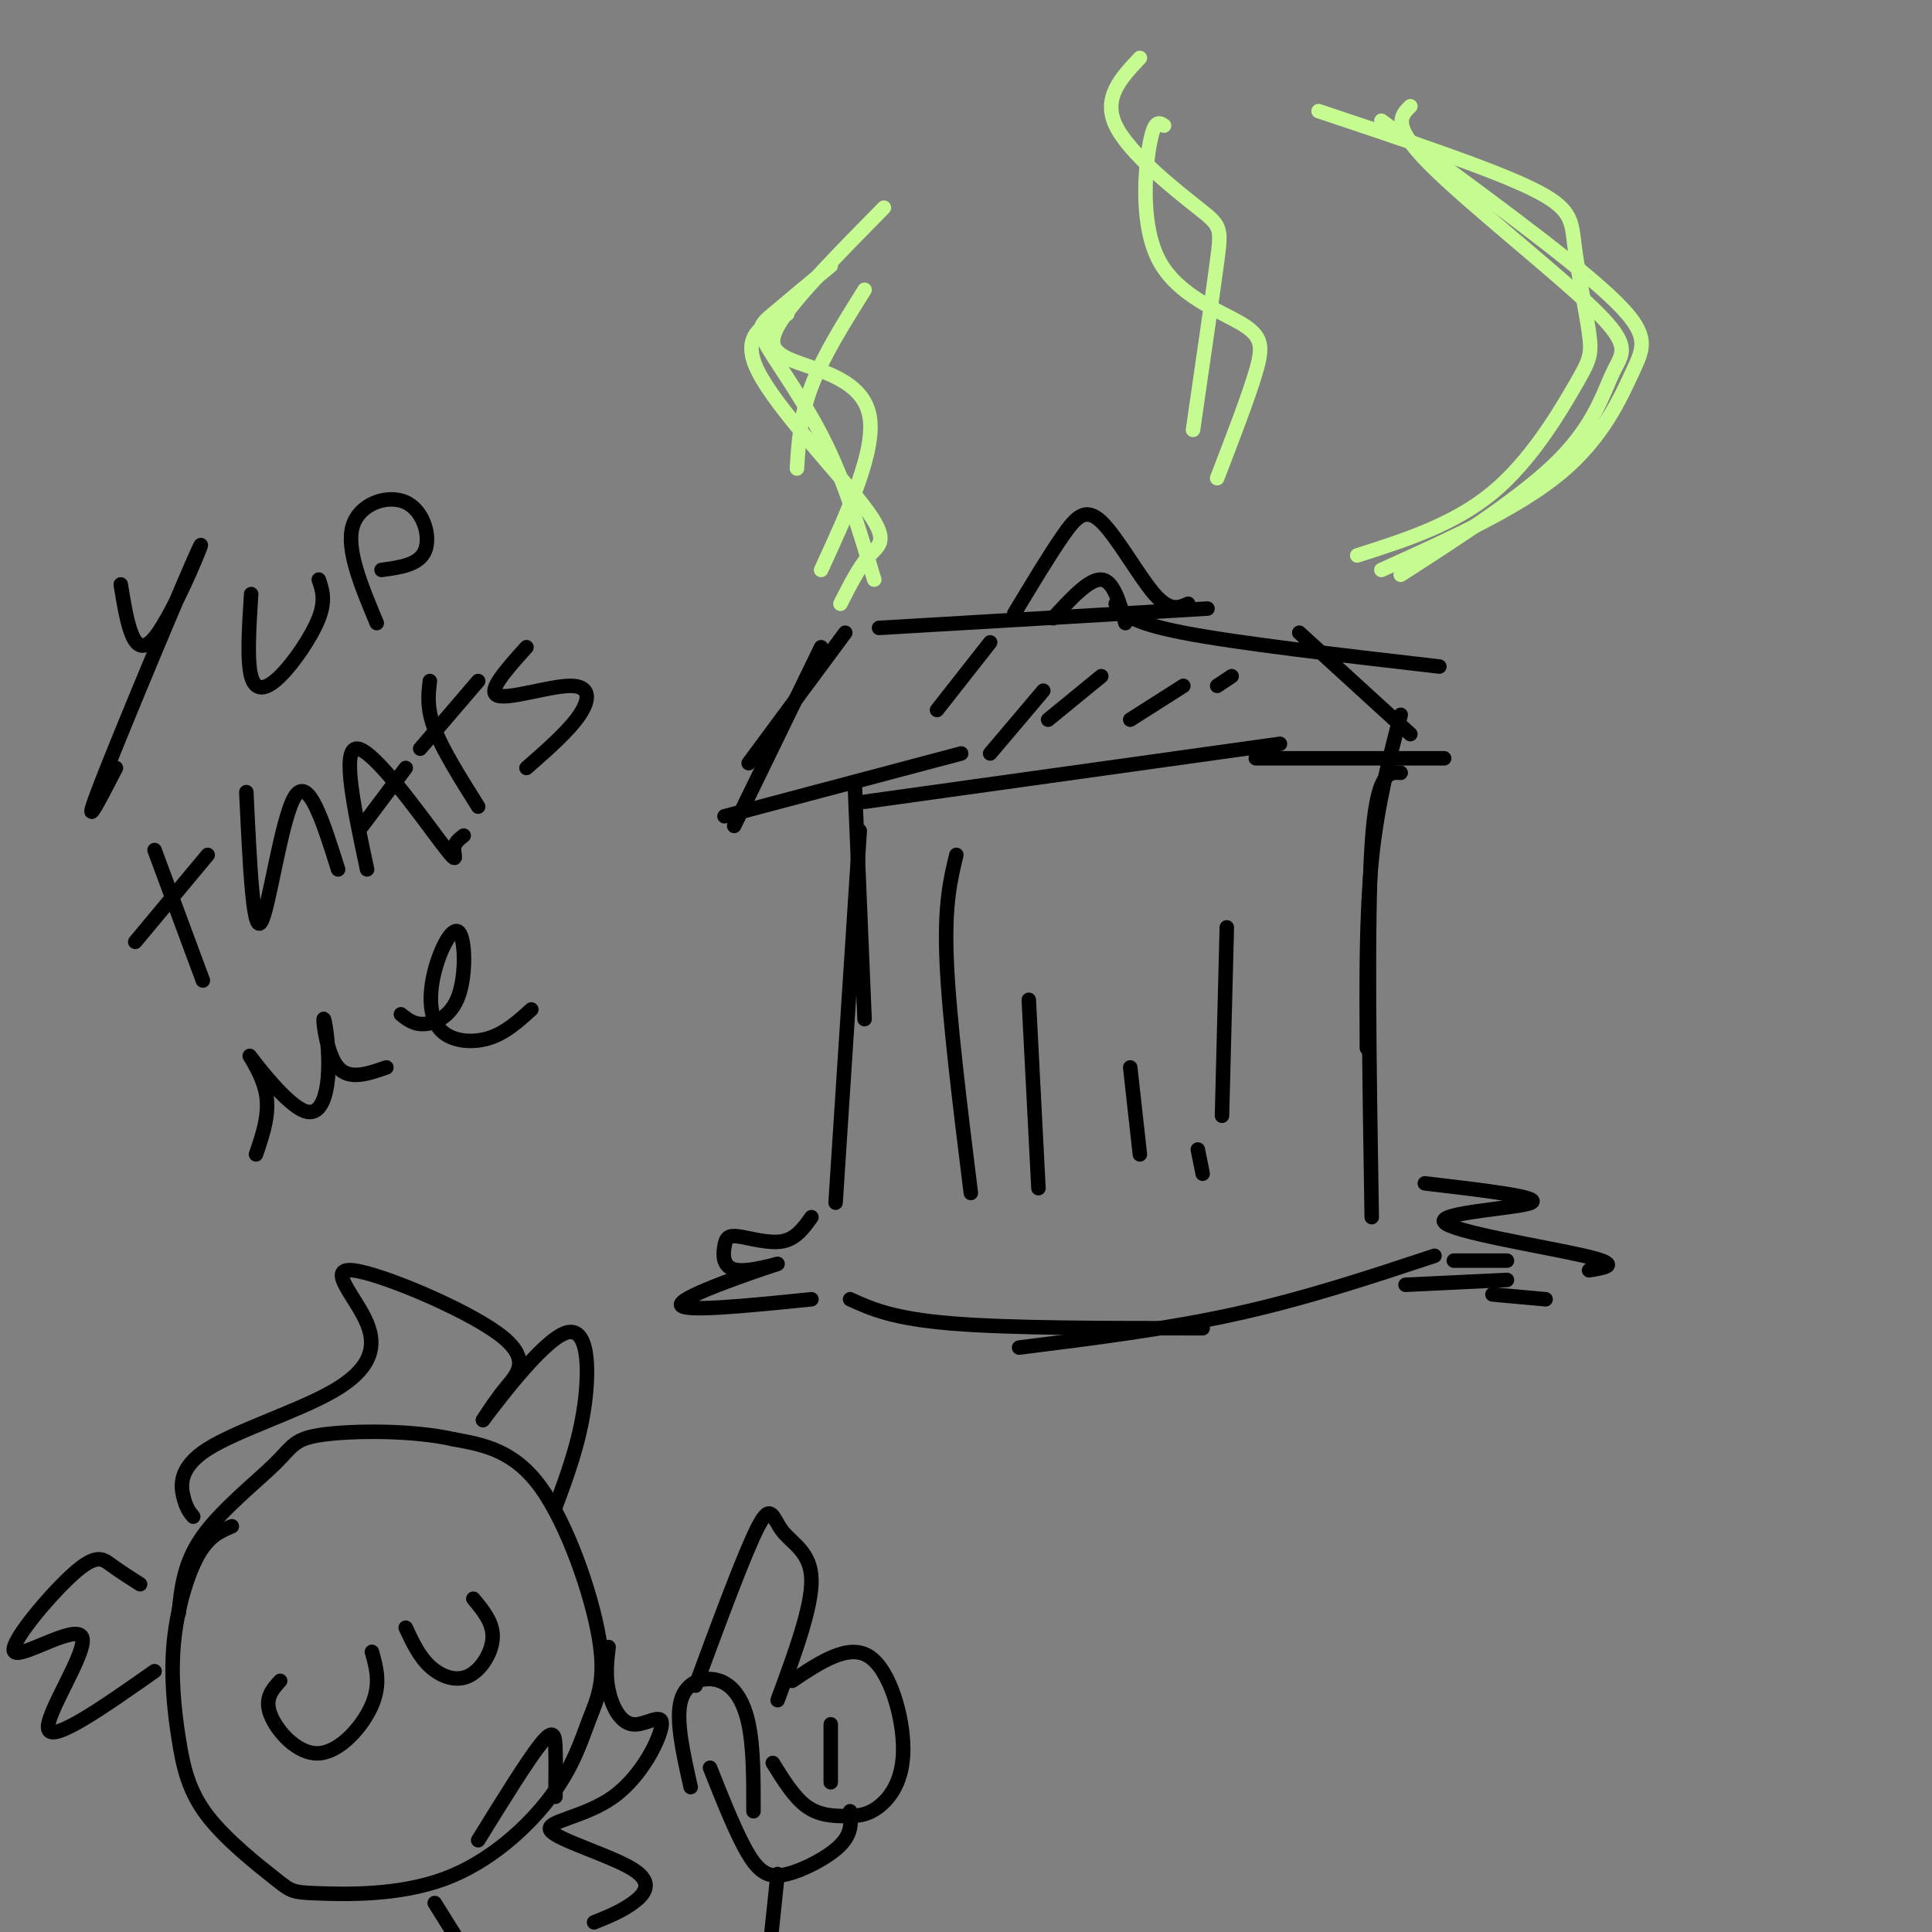 <svg viewBox='0 0 400 400' version='1.1' xmlns='http://www.w3.org/2000/svg' xmlns:xlink='http://www.w3.org/1999/xlink'><rect x="0" y="0" width="400" height="400" fill="#808080" stroke="none"/><g fill='none' stroke='rgb(0,0,0)' stroke-width='3' stroke-linecap='round' stroke-linejoin='round'><path d='M48,316c-2.382,1.001 -4.765,2.002 -7,6c-2.235,3.998 -4.324,10.994 -5,18c-0.676,7.006 0.061,14.023 1,20c0.939,5.977 2.081,10.914 6,16c3.919,5.086 10.616,10.322 14,13c3.384,2.678 3.455,2.799 9,3c5.545,0.201 16.565,0.483 26,-3c9.435,-3.483 17.285,-10.732 22,-17c4.715,-6.268 6.295,-11.556 8,-16c1.705,-4.444 3.536,-8.042 2,-17c-1.536,-8.958 -6.439,-23.274 -12,-31c-5.561,-7.726 -11.781,-8.863 -18,-10'/><path d='M94,298c-8.517,-1.949 -20.809,-1.821 -27,-1c-6.191,0.821 -6.282,2.337 -10,6c-3.718,3.663 -11.062,9.475 -15,15c-3.938,5.525 -4.469,10.762 -5,16'/><path d='M58,348c-1.649,1.821 -3.298,3.643 -2,7c1.298,3.357 5.542,8.250 10,8c4.458,-0.250 9.131,-5.643 11,-10c1.869,-4.357 0.935,-7.679 0,-11'/><path d='M84,337c1.381,2.964 2.762,5.929 5,8c2.238,2.071 5.333,3.250 8,2c2.667,-1.250 4.905,-4.929 5,-8c0.095,-3.071 -1.952,-5.536 -4,-8'/><path d='M99,381c5.156,-8.333 10.311,-16.667 13,-20c2.689,-3.333 2.911,-1.667 3,1c0.089,2.667 0.044,6.333 0,10'/><path d='M144,349c5.149,-13.911 10.298,-27.821 13,-33c2.702,-5.179 2.958,-1.625 5,1c2.042,2.625 5.869,4.321 6,10c0.131,5.679 -3.435,15.339 -7,25'/><path d='M164,348c5.861,-3.918 11.721,-7.835 16,-5c4.279,2.835 6.975,12.423 7,19c0.025,6.577 -2.622,10.144 -5,12c-2.378,1.856 -4.486,2.000 -7,2c-2.514,0.000 -5.432,-0.143 -8,-2c-2.568,-1.857 -4.784,-5.429 -7,-9'/><path d='M143,370c-1.577,-6.994 -3.155,-13.988 -2,-18c1.155,-4.012 5.042,-5.042 8,-4c2.958,1.042 4.988,4.155 6,9c1.012,4.845 1.006,11.423 1,18'/><path d='M176,375c0.208,2.268 0.417,4.536 -2,7c-2.417,2.464 -7.458,5.125 -11,6c-3.542,0.875 -5.583,-0.036 -8,-4c-2.417,-3.964 -5.208,-10.982 -8,-18'/><path d='M161,388c0.000,0.000 -2.000,19.000 -2,19'/><path d='M90,394c0.000,0.000 5.000,8.000 5,8'/><path d='M40,314c-0.703,-0.838 -1.406,-1.677 -2,-4c-0.594,-2.323 -1.079,-6.131 5,-10c6.079,-3.869 18.721,-7.801 26,-12c7.279,-4.199 9.196,-8.667 7,-14c-2.196,-5.333 -8.506,-11.533 -3,-11c5.506,0.533 22.829,7.797 30,13c7.171,5.203 4.192,8.344 2,11c-2.192,2.656 -3.596,4.828 -5,7'/><path d='M100,294c2.762,-3.631 12.167,-16.208 17,-18c4.833,-1.792 5.095,7.202 4,15c-1.095,7.798 -3.548,14.399 -6,21'/><path d='M29,328c-2.132,-1.362 -4.264,-2.723 -6,-4c-1.736,-1.277 -3.076,-2.469 -8,2c-4.924,4.469 -13.433,14.600 -12,16c1.433,1.400 12.809,-5.931 14,-3c1.191,2.931 -7.803,16.123 -7,19c0.803,2.877 11.401,-4.562 22,-12'/><path d='M126,341c-0.341,2.901 -0.682,5.801 0,9c0.682,3.199 2.386,6.695 5,7c2.614,0.305 6.138,-2.582 6,0c-0.138,2.582 -3.938,10.634 -10,15c-6.063,4.366 -14.388,5.047 -13,7c1.388,1.953 12.489,5.180 17,8c4.511,2.820 2.432,5.234 0,7c-2.432,1.766 -5.216,2.883 -8,4'/><path d='M175,131c0.000,0.000 -20.000,27.000 -20,27'/><path d='M170,134c0.000,0.000 -18.000,37.000 -18,37'/><path d='M150,169c0.000,0.000 49.000,-13.000 49,-13'/><path d='M179,166c0.000,0.000 86.000,-12.000 86,-12'/><path d='M182,130c0.000,0.000 68.000,-4.000 68,-4'/><path d='M231,125c1.417,1.917 2.833,3.833 14,6c11.167,2.167 32.083,4.583 53,7'/><path d='M269,131c0.000,0.000 23.000,21.000 23,21'/><path d='M260,157c0.000,0.000 39.000,0.000 39,0'/><path d='M210,127c3.607,-5.988 7.214,-11.976 10,-16c2.786,-4.024 4.750,-6.083 8,-3c3.250,3.083 7.786,11.310 11,15c3.214,3.690 5.107,2.845 7,2'/><path d='M218,128c3.750,-4.083 7.500,-8.167 10,-8c2.500,0.167 3.750,4.583 5,9'/><path d='M177,163c0.000,0.000 2.000,48.000 2,48'/><path d='M178,172c0.000,0.000 -5.000,77.000 -5,77'/><path d='M290,148c-2.417,9.250 -4.833,18.500 -6,30c-1.167,11.500 -1.083,25.250 -1,39'/><path d='M290,160c-2.500,-0.167 -5.000,-0.333 -6,15c-1.000,15.333 -0.500,46.167 0,77'/><path d='M176,269c4.417,2.000 8.833,4.000 21,5c12.167,1.000 32.083,1.000 52,1'/><path d='M211,279c15.333,-1.917 30.667,-3.833 45,-7c14.333,-3.167 27.667,-7.583 41,-12'/><path d='M168,252c-1.603,2.240 -3.206,4.479 -6,5c-2.794,0.521 -6.780,-0.678 -9,-1c-2.220,-0.322 -2.675,0.231 -3,2c-0.325,1.769 -0.520,4.752 3,5c3.520,0.248 10.755,-2.241 7,-1c-3.755,1.241 -18.502,6.212 -19,8c-0.498,1.788 13.251,0.394 27,-1'/><path d='M295,245c12.190,1.429 24.381,2.857 22,4c-2.381,1.143 -19.333,2.000 -18,4c1.333,2.000 20.952,5.143 29,7c8.048,1.857 4.524,2.429 1,3'/><path d='M301,261c0.000,0.000 11.000,0.000 11,0'/><path d='M291,266c0.000,0.000 21.000,-1.000 21,-1'/><path d='M309,268c0.000,0.000 11.000,1.000 11,1'/><path d='M198,177c-1.250,5.167 -2.500,10.333 -2,22c0.500,11.667 2.750,29.833 5,48'/><path d='M213,207c0.000,0.000 2.000,39.000 2,39'/><path d='M234,221c0.000,0.000 2.000,18.000 2,18'/><path d='M248,238c0.000,0.000 1.000,5.000 1,5'/><path d='M253,231c0.000,0.000 1.000,-39.000 1,-39'/><path d='M194,147c0.000,0.000 11.000,-14.000 11,-14'/><path d='M205,156c0.000,0.000 11.000,-13.000 11,-13'/><path d='M217,149c0.000,0.000 11.000,-9.000 11,-9'/><path d='M234,149c0.000,0.000 11.000,-7.000 11,-7'/><path d='M252,142c0.000,0.000 3.000,-2.000 3,-2'/><path d='M25,121c1.327,8.131 2.655,16.262 7,11c4.345,-5.262 11.708,-23.917 9,-18c-2.708,5.917 -15.488,36.405 -20,48c-4.512,11.595 -0.756,4.298 3,-3'/><path d='M52,123c-0.440,6.875 -0.881,13.750 0,17c0.881,3.250 3.083,2.875 6,0c2.917,-2.875 6.548,-8.250 8,-12c1.452,-3.750 0.726,-5.875 0,-8'/><path d='M78,129c-3.185,-7.613 -6.369,-15.226 -5,-20c1.369,-4.774 7.292,-6.708 11,-5c3.708,1.708 5.202,7.060 4,10c-1.202,2.940 -5.101,3.470 -9,4'/><path d='M32,176c0.000,0.000 10.000,27.000 10,27'/><path d='M28,195c0.000,0.000 15.000,-18.000 15,-18'/><path d='M51,164c0.689,14.622 1.378,29.244 3,27c1.622,-2.244 4.178,-21.356 7,-26c2.822,-4.644 5.911,5.178 9,15'/><path d='M76,180c-2.690,-12.637 -5.381,-25.274 -2,-25c3.381,0.274 12.833,13.458 17,19c4.167,5.542 3.048,3.440 3,2c-0.048,-1.440 0.976,-2.220 2,-3'/><path d='M75,171c0.000,0.000 9.000,-12.000 9,-12'/><path d='M89,141c-0.333,2.833 -0.667,5.667 1,10c1.667,4.333 5.333,10.167 9,16'/><path d='M87,155c0.000,0.000 12.000,-14.000 12,-14'/><path d='M109,134c-4.107,4.565 -8.214,9.131 -6,10c2.214,0.869 10.750,-1.958 15,-2c4.250,-0.042 4.214,2.702 2,6c-2.214,3.298 -6.607,7.149 -11,11'/><path d='M53,239c1.475,-4.322 2.951,-8.644 2,-13c-0.951,-4.356 -4.328,-8.744 -3,-7c1.328,1.744 7.361,9.622 11,11c3.639,1.378 4.883,-3.744 5,-9c0.117,-5.256 -0.891,-10.646 -1,-10c-0.109,0.646 0.683,7.327 3,10c2.317,2.673 6.158,1.336 10,0'/><path d='M83,210c1.359,1.090 2.717,2.179 5,2c2.283,-0.179 5.490,-1.627 7,-6c1.510,-4.373 1.325,-11.672 0,-13c-1.325,-1.328 -3.788,3.314 -5,8c-1.212,4.686 -1.172,9.415 1,12c2.172,2.585 6.478,3.024 10,2c3.522,-1.024 6.261,-3.512 9,-6'/><path d='M172,369c0.000,0.000 0.000,-12.000 0,-12'/></g>
<g fill='none' stroke='rgb(198,251,145)' stroke-width='3' stroke-linecap='round' stroke-linejoin='round'><path d='M181,120c-2.911,-9.720 -5.821,-19.440 -10,-28c-4.179,-8.560 -9.625,-15.958 -12,-20c-2.375,-4.042 -1.679,-4.726 1,-7c2.679,-2.274 7.339,-6.137 12,-10'/><path d='M183,43c-8.708,8.839 -17.417,17.679 -21,23c-3.583,5.321 -2.042,7.125 3,9c5.042,1.875 13.583,3.821 15,11c1.417,7.179 -4.292,19.589 -10,32'/><path d='M290,119c12.845,-8.279 25.691,-16.558 33,-24c7.309,-7.442 9.083,-14.046 11,-18c1.917,-3.954 3.978,-5.257 -4,-13c-7.978,-7.743 -25.994,-21.927 -34,-30c-8.006,-8.073 -6.003,-10.037 -4,-12'/><path d='M273,23c17.668,5.902 35.337,11.803 44,16c8.663,4.197 8.321,6.688 9,12c0.679,5.312 2.378,13.444 3,18c0.622,4.556 0.168,5.534 -3,11c-3.168,5.466 -9.048,15.419 -17,22c-7.952,6.581 -17.976,9.791 -28,13'/><path d='M286,118c14.071,-6.339 28.143,-12.679 37,-20c8.857,-7.321 12.500,-15.625 15,-21c2.500,-5.375 3.857,-7.821 -5,-16c-8.857,-8.179 -27.929,-22.089 -47,-36'/><path d='M247,89c2.030,-13.970 4.060,-27.940 5,-35c0.940,-7.060 0.792,-7.208 -4,-11c-4.792,-3.792 -14.226,-11.226 -17,-17c-2.774,-5.774 1.113,-9.887 5,-14'/><path d='M241,26c-1.016,-0.678 -2.032,-1.356 -3,4c-0.968,5.356 -1.888,16.745 2,24c3.888,7.255 12.585,10.376 17,13c4.415,2.624 4.547,4.750 3,10c-1.547,5.250 -4.774,13.625 -8,22'/><path d='M174,125c1.958,-3.857 3.917,-7.714 6,-10c2.083,-2.286 4.292,-3.000 -1,-10c-5.292,-7.000 -18.083,-20.286 -22,-28c-3.917,-7.714 1.042,-9.857 6,-12'/><path d='M165,97c0.333,-5.417 0.667,-10.833 3,-17c2.333,-6.167 6.667,-13.083 11,-20'/></g>
</svg>